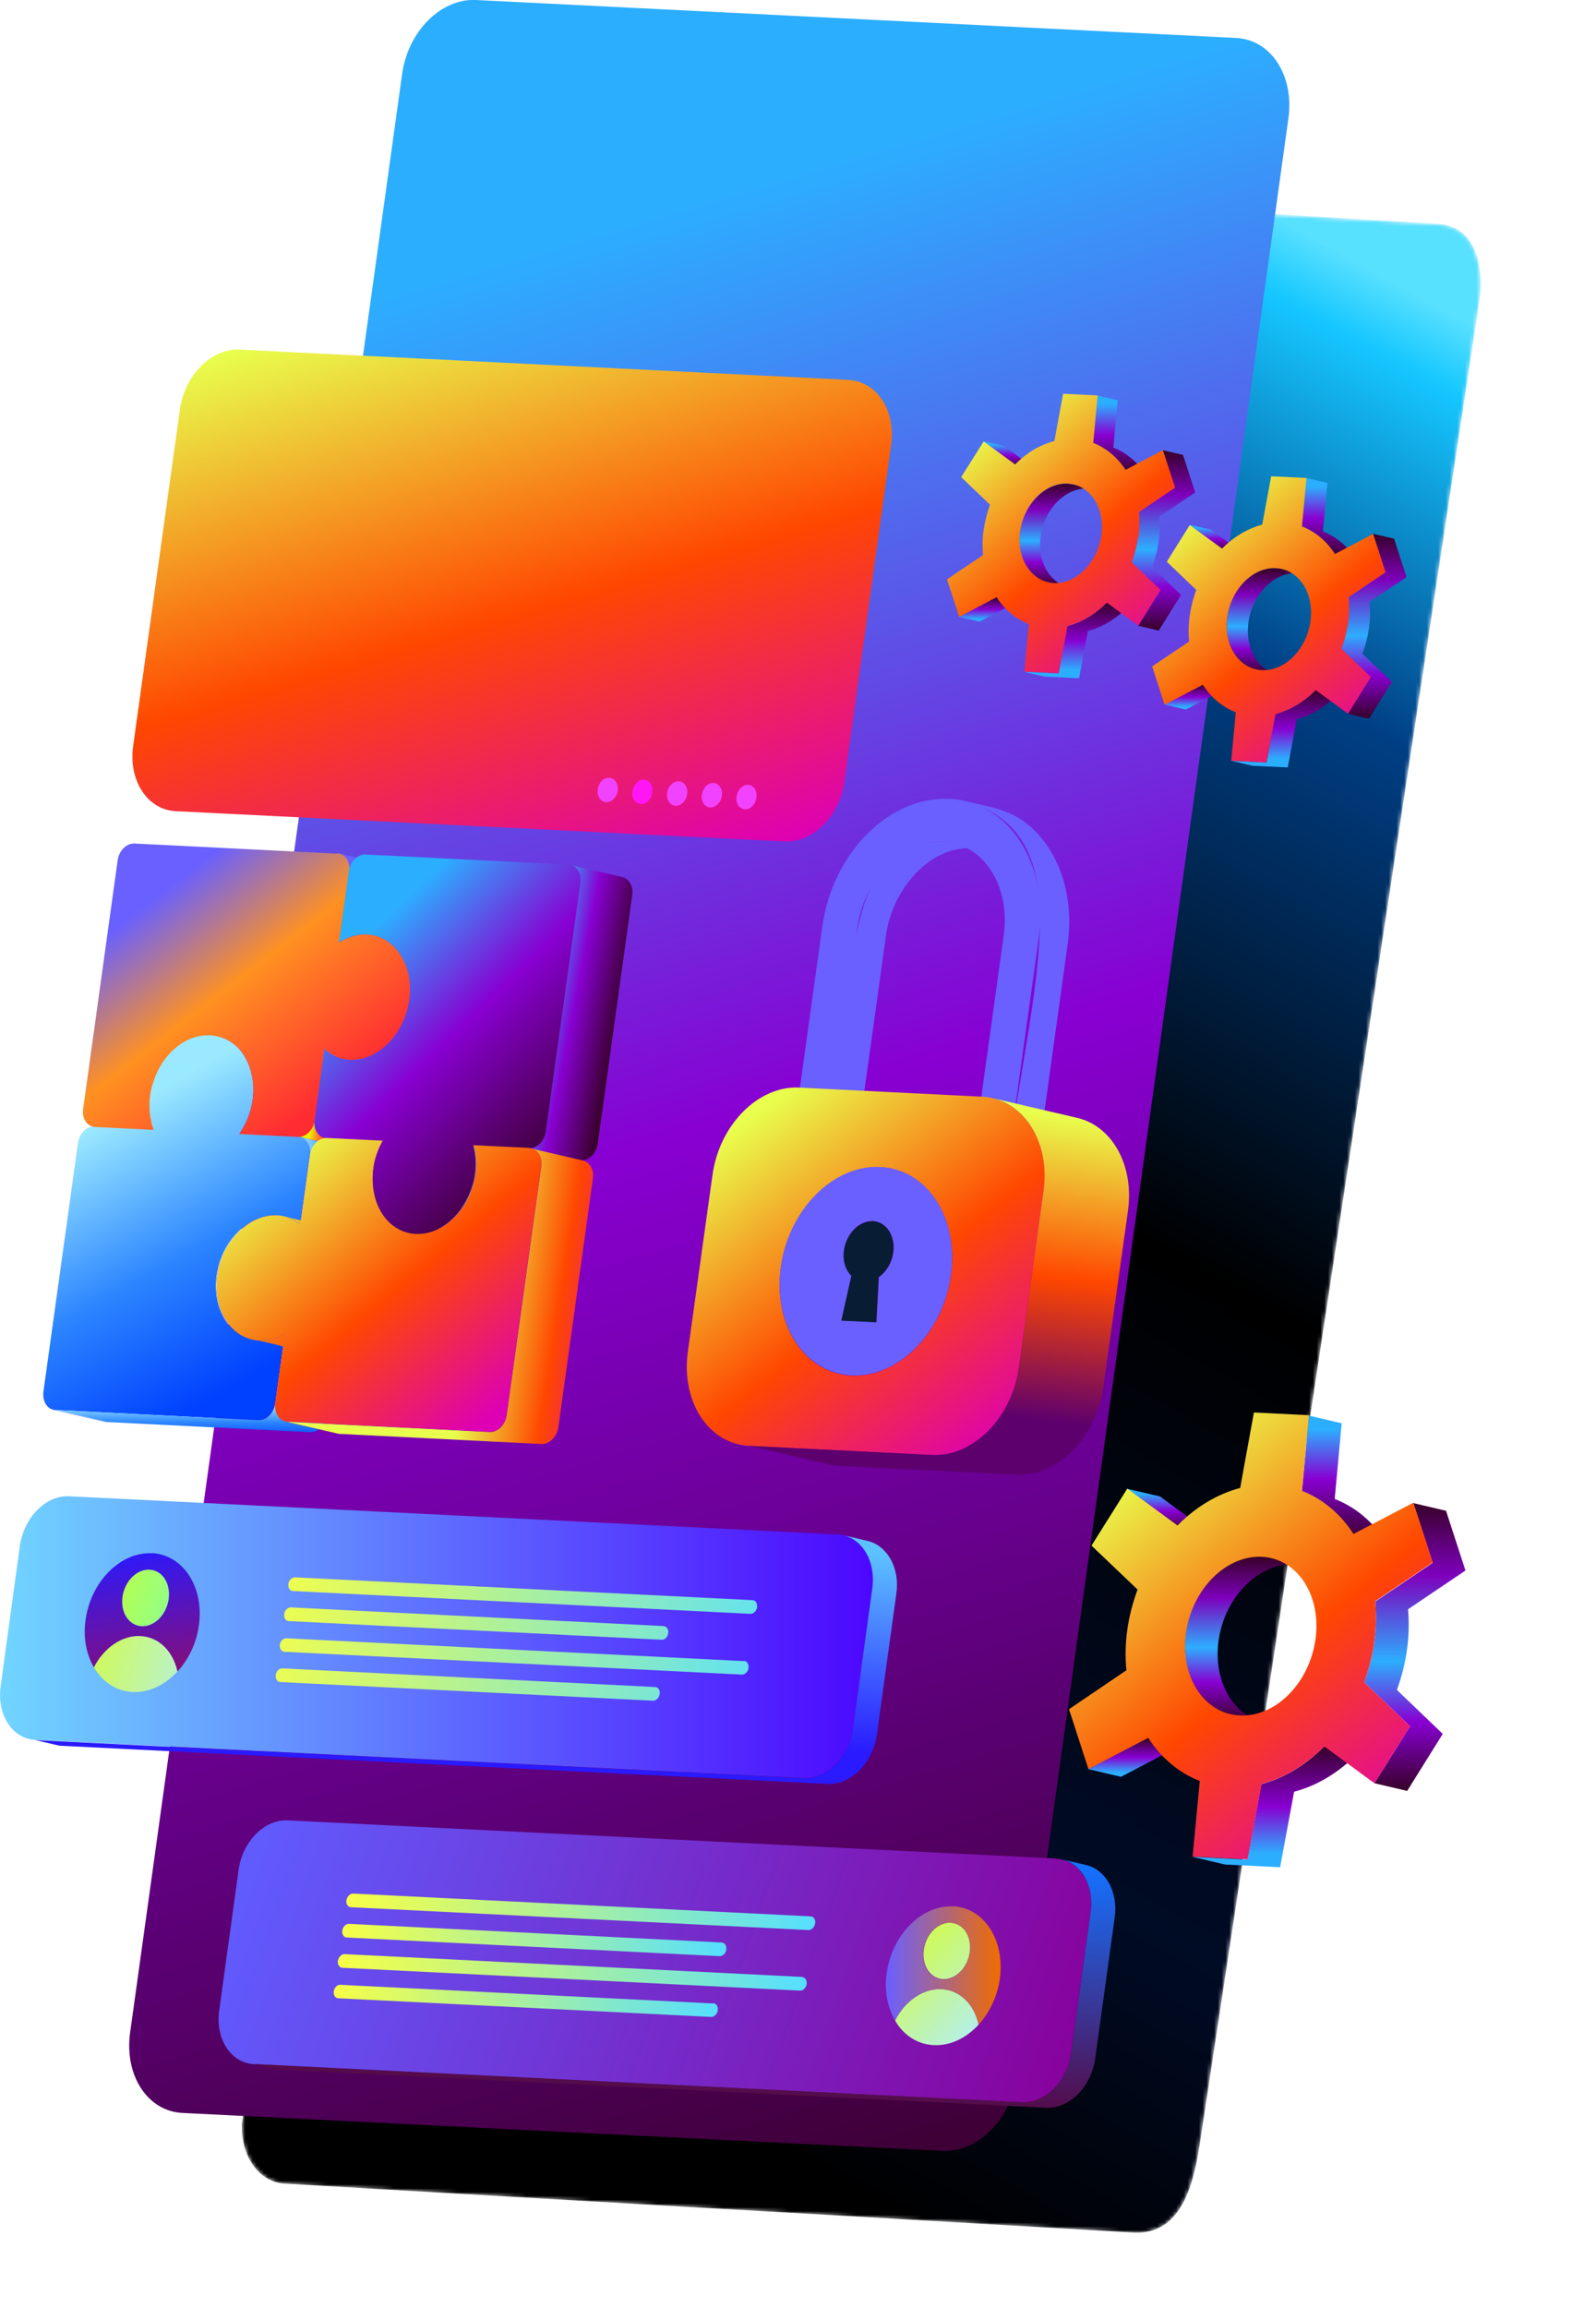 <svg width="420" height="607" viewBox="0 0 420 607" fill="none" xmlns="http://www.w3.org/2000/svg">
<g clip-path="url(#clip0_433_27851)">
<path d="M274.743 67.073C276.396 61.071 273.854 55.242 269.065 54.053C264.277 52.865 259.055 56.768 257.402 62.77C255.749 68.773 258.29 74.602 263.079 75.79C267.868 76.978 273.09 73.076 274.743 67.073Z" fill="#030303"/>
<path d="M272.951 66.338C274.331 61.326 272.215 56.46 268.224 55.47C264.234 54.48 259.88 57.74 258.5 62.752C257.12 67.763 259.236 72.629 263.226 73.619C267.217 74.609 271.571 71.349 272.951 66.338Z" fill="url(#paint0_linear_433_27851)"/>
<path d="M270.116 65.634C270.951 62.603 269.661 59.659 267.236 59.057C264.811 58.455 262.169 60.424 261.334 63.454C260.5 66.485 261.789 69.429 264.214 70.031C266.639 70.633 269.282 68.664 270.116 65.634Z" fill="url(#paint1_linear_433_27851)"/>
<path style="mix-blend-mode:screen" d="M268.459 62.98C269.141 60.503 268.102 58.1 266.137 57.613C264.172 57.125 262.027 58.738 261.345 61.215C260.663 63.691 261.702 66.094 263.667 66.582C265.632 67.069 267.777 65.457 268.459 62.98Z" fill="url(#paint2_linear_433_27851)"/>
<mask id="mask0_433_27851" style="mask-type:luminance" maskUnits="userSpaceOnUse" x="63" y="46" width="327" height="542">
<path d="M75.141 574.335C67.616 573.898 63.48 566.482 63.652 559.12C63.652 559.065 63.652 559.011 63.652 559.011C63.537 558.411 61.354 573.299 136.84 75.636C138.391 65.547 139.311 46.134 154.534 46.025C168.092 45.97 181.879 47.552 195.38 48.37C215.141 49.515 234.904 50.66 254.666 51.805C246.795 61.621 247.772 75.581 254.895 81.907C257.021 83.816 259.721 85.016 262.938 85.179C276.668 85.942 287.238 67.02 281.034 53.332C299.36 54.368 317.686 55.459 335.954 56.495C350.086 57.313 364.218 58.131 378.35 58.949C389.036 59.549 390.414 71.382 389.265 79.18C364.793 240.378 340.32 401.63 315.847 562.828C314.411 572.153 311.826 588.022 298.153 587.204L266.155 585.35C236.972 583.66 207.846 581.969 178.662 580.333L105.761 576.134L74.969 574.335H75.141Z" fill="white"/>
</mask>
<g mask="url(#mask0_433_27851)">
<path d="M75.141 574.335C67.616 573.899 63.48 566.483 63.652 559.121C63.652 559.066 63.652 559.012 63.652 559.012C63.537 558.412 61.354 573.299 136.84 75.637C138.391 65.548 139.311 46.135 154.534 46.026C168.092 45.971 364.276 58.077 378.408 58.895C389.093 59.495 390.472 71.329 389.323 79.127C364.85 240.324 340.377 401.577 315.905 562.774C314.469 572.099 311.883 587.968 298.211 587.15L266.213 585.296C237.029 583.606 207.903 581.915 178.72 580.279C154.419 578.862 130.119 577.498 105.819 576.08L75.027 574.281L75.141 574.335Z" fill="url(#paint3_linear_433_27851)"/>
</g>
<path style="mix-blend-mode:screen" d="M325.269 9.98L125.236 0C116.044 -0.436 107.37 8.235 105.819 19.468L34.239 534.581C32.688 545.815 38.835 555.249 48.026 555.685L248.116 565.665C257.308 566.101 265.983 557.43 267.534 546.197L339.056 31.084C340.607 19.85 334.46 10.416 325.269 9.98Z" fill="url(#paint4_linear_433_27851)"/>
<g style="mix-blend-mode:hard-light">
<path d="M220.312 403.539L18.211 393.505C12.121 393.178 6.319 399.013 5.228 406.539L0.172 443.457C-0.862 450.982 3.217 457.308 9.364 457.581L211.465 467.615C217.554 467.942 223.414 462.107 224.448 454.582L229.561 417.609C230.595 410.083 226.459 403.757 220.369 403.485L220.312 403.539Z" fill="url(#paint5_linear_433_27851)"/>
<path d="M44.144 421.578C45.189 417.542 43.414 413.658 40.179 412.903C36.944 412.148 33.474 414.808 32.429 418.844C31.384 422.88 33.159 426.764 36.394 427.519C39.629 428.274 43.099 425.614 44.144 421.578Z" fill="url(#paint6_linear_433_27851)"/>
<path d="M36.939 430.259C41.879 430.477 45.614 434.349 46.705 439.584C43.488 443.074 39.237 445.201 34.871 444.983C30.505 444.765 26.943 442.256 24.703 438.494C27.288 433.422 31.998 429.987 36.939 430.259Z" fill="url(#paint7_linear_433_27851)"/>
<path d="M39.984 408.447C48.199 408.884 53.771 417.391 52.335 427.479C51.703 432.223 49.577 436.477 46.705 439.585C45.556 434.296 41.822 430.478 36.939 430.26C32.056 430.042 27.288 433.423 24.703 438.495C22.749 435.114 21.83 430.751 22.52 426.007C23.898 415.918 31.768 408.066 39.984 408.502V408.447ZM37.283 427.697C40.615 427.861 43.833 424.698 44.407 420.553C44.981 416.409 42.741 412.973 39.352 412.81C35.962 412.646 32.803 415.864 32.228 419.954C31.654 424.044 33.894 427.534 37.283 427.697Z" fill="url(#paint8_linear_433_27851)"/>
<path d="M174.641 427.697C175.445 427.697 176.02 428.569 175.847 429.551C175.675 430.533 174.928 431.296 174.124 431.241L76.003 426.334C75.199 426.334 74.682 425.461 74.797 424.479C74.912 423.498 75.716 422.734 76.52 422.734L174.641 427.642V427.697Z" fill="url(#paint9_linear_433_27851)"/>
<path d="M198.022 420.827C198.826 420.827 199.343 421.699 199.229 422.681C199.114 423.662 198.309 424.426 197.505 424.426L77.095 418.427C76.29 418.427 75.773 417.555 75.888 416.573C76.003 415.592 76.808 414.828 77.612 414.828L198.022 420.827Z" fill="url(#paint10_linear_433_27851)"/>
<path d="M195.782 436.804C196.586 436.804 197.103 437.677 196.988 438.658C196.873 439.64 196.069 440.403 195.265 440.403L74.854 434.405C74.05 434.405 73.533 433.532 73.648 432.551C73.763 431.569 74.567 430.806 75.371 430.86L195.782 436.859V436.804Z" fill="url(#paint11_linear_433_27851)"/>
<path d="M172.401 443.676C173.205 443.676 173.779 444.548 173.607 445.53C173.435 446.511 172.688 447.275 171.883 447.275L73.763 442.367C72.959 442.367 72.442 441.494 72.556 440.513C72.671 439.531 73.476 438.768 74.28 438.768L172.401 443.676Z" fill="url(#paint12_linear_433_27851)"/>
<path d="M228.24 405.23L221.92 403.758C227.148 404.958 230.48 410.847 229.561 417.664L224.448 454.637C223.414 462.162 217.612 467.942 211.465 467.67L9.364 457.636L15.683 459.108L217.784 469.142C223.874 469.469 229.733 463.634 230.767 456.109L235.88 419.136C236.857 412.319 233.467 406.43 228.24 405.23Z" fill="url(#paint13_linear_433_27851)"/>
</g>
<g style="mix-blend-mode:hard-light">
<path d="M277.817 488.774L75.773 478.74C69.627 478.412 63.824 484.247 62.79 491.773L57.678 528.746C56.643 536.217 60.722 542.543 66.869 542.87L268.913 552.904C275.06 553.231 280.862 547.396 281.896 539.925L287.009 502.952C288.043 495.427 283.964 489.101 277.817 488.828V488.774Z" fill="url(#paint14_linear_433_27851)"/>
<path d="M189.922 510.859C190.726 510.859 191.243 511.732 191.129 512.713C191.014 513.695 190.209 514.458 189.405 514.458L91.284 509.55C90.48 509.55 89.906 508.678 90.078 507.696C90.25 506.715 90.997 505.951 91.802 505.951L189.922 510.859Z" fill="url(#paint15_linear_433_27851)"/>
<path d="M187.682 526.839C188.486 526.839 189.003 527.711 188.888 528.693C188.773 529.674 187.969 530.438 187.165 530.438L89.044 525.53C88.24 525.53 87.665 524.657 87.838 523.676C88.01 522.694 88.757 521.931 89.561 521.985L187.682 526.893V526.839Z" fill="url(#paint16_linear_433_27851)"/>
<path d="M213.303 503.989C214.108 503.989 214.682 504.861 214.51 505.843C214.337 506.824 213.59 507.588 212.786 507.588L92.376 501.589C91.572 501.589 90.997 500.717 91.169 499.735C91.342 498.754 92.089 497.99 92.893 497.99L213.303 503.989Z" fill="url(#paint17_linear_433_27851)"/>
<path d="M211.063 519.967C211.867 519.967 212.442 520.84 212.269 521.821C212.097 522.803 211.35 523.566 210.546 523.512L90.135 517.513C89.331 517.513 88.757 516.641 88.929 515.659C89.102 514.678 89.848 513.914 90.653 513.914L211.063 519.913V519.967Z" fill="url(#paint18_linear_433_27851)"/>
<path d="M255.022 514.437C256.067 510.401 254.292 506.518 251.057 505.763C247.821 505.008 244.352 507.668 243.307 511.704C242.261 515.74 244.037 519.624 247.272 520.379C250.507 521.133 253.977 518.473 255.022 514.437Z" fill="url(#paint19_linear_433_27851)"/>
<path d="M247.772 523.128C252.712 523.347 256.389 527.218 257.538 532.453C254.321 535.998 250.07 538.07 245.704 537.852C241.338 537.634 237.719 535.18 235.536 531.363C238.121 526.291 242.831 522.856 247.772 523.128Z" fill="url(#paint20_linear_433_27851)"/>
<path d="M250.759 501.316C258.974 501.698 264.489 510.26 263.11 520.348C262.478 525.093 260.353 529.346 257.538 532.454C256.389 527.165 252.655 523.347 247.772 523.129C242.889 522.911 238.121 526.292 235.535 531.364C233.582 527.983 232.663 523.62 233.352 518.876C234.731 508.787 242.602 500.935 250.817 501.371L250.759 501.316ZM248.059 520.566C251.448 520.73 254.608 517.567 255.183 513.423C255.757 509.278 253.517 505.843 250.127 505.679C246.738 505.515 243.578 508.733 243.004 512.823C242.429 516.913 244.67 520.403 248.059 520.566Z" fill="url(#paint21_linear_433_27851)"/>
<path d="M285.745 490.465L279.426 488.992C284.653 490.192 287.985 496.081 287.009 502.898L281.896 539.871C280.862 547.342 275.06 553.177 268.913 552.85L66.869 542.816L73.188 544.288L275.232 554.322C281.379 554.649 287.181 548.814 288.215 541.343L293.328 504.37C294.305 497.554 290.973 491.664 285.745 490.465Z" fill="url(#paint22_linear_433_27851)"/>
</g>
<path d="M245.646 221.456C223.299 223.855 225.252 248.013 217.439 302.709L225.023 304.509L233.18 245.777C234.904 233.235 246.048 220.583 258.515 223.474C251.391 222.001 250.012 220.965 245.646 221.401V221.456Z" fill="#6A60FF"/>
<path d="M273.681 219.929C267.649 213.058 261.961 212.567 253.804 210.658C254.608 210.822 255.355 211.094 256.159 211.367C284.194 221.237 271.727 258.319 265.236 305.163L272.819 306.962L280.977 248.231C282.355 238.415 280.287 227.563 273.681 219.983V219.929Z" fill="#6A60FF"/>
<path d="M249.725 210.059C265.466 210.822 276.036 227.127 273.393 246.377L265.236 305.109L255.987 304.672L264.144 245.941C265.925 232.908 258.802 221.892 248.174 221.347C237.546 220.801 227.435 230.999 225.597 244.032L217.439 302.764L208.248 302.327L216.405 243.596C219.105 224.346 234.042 209.295 249.782 210.113L249.725 210.059Z" fill="#6960FF"/>
<path d="M258.457 288.422C269.2 288.967 276.438 300.092 274.6 313.234L268.108 359.75C266.27 372.893 256.044 383.199 245.302 382.654L197.16 380.255C186.418 379.709 179.179 368.585 181.018 355.442L187.509 308.926C189.348 295.784 199.573 285.477 210.316 286.023L258.457 288.422ZM224.046 361.768C236.397 362.368 248.117 350.589 250.242 335.484C252.368 320.378 244.038 307.563 231.686 306.963C219.335 306.363 207.616 318.142 205.49 333.248C203.365 348.408 211.695 361.168 224.046 361.768Z" fill="url(#paint23_linear_433_27851)"/>
<path d="M231.687 306.909C244.038 307.509 252.368 320.324 250.242 335.429C248.117 350.535 236.397 362.368 224.046 361.714C211.695 361.059 203.365 348.299 205.49 333.193C207.616 318.033 219.335 306.254 231.687 306.909ZM231.284 335.866C233.238 334.502 234.731 332.157 235.076 329.431C235.708 325.068 233.295 321.36 229.733 321.142C226.172 320.924 222.725 324.359 222.15 328.776C221.748 331.503 222.61 333.957 224.103 335.484L221.461 347.263L230.652 347.699L231.284 335.811" fill="#6A60FF"/>
<path d="M229.676 321.141C233.238 321.304 235.65 325.012 235.018 329.43C234.616 332.156 233.18 334.501 231.227 335.864L230.595 347.752L221.403 347.316L224.046 335.537C222.495 334.01 221.691 331.556 222.093 328.83C222.725 324.467 226.114 321.032 229.676 321.195V321.141Z" fill="#081C33"/>
<path d="M283.447 293.983L261.215 288.803C270.406 290.929 276.266 301.236 274.6 313.233L268.108 359.749C266.27 372.892 256.044 383.198 245.302 382.653L197.16 380.254L219.393 385.434L267.534 387.834C278.277 388.379 288.502 378.127 290.341 364.93L296.832 318.414C298.498 306.417 292.638 296.11 283.447 293.983Z" fill="url(#paint24_linear_433_27851)"/>
<g style="mix-blend-mode:hard-light">
<path d="M318.49 403.267L305.277 393.561L296.602 391.543L309.815 401.25L318.49 403.267Z" fill="url(#paint25_linear_433_27851)"/>
<path d="M286.377 465.27L294.994 467.287L310.735 459.053L302.117 457.035L286.377 465.27Z" fill="url(#paint26_linear_433_27851)"/>
<path d="M323.775 450.819L332.392 452.837C324.35 450.983 319.237 441.931 320.673 431.46C322.281 419.954 331.243 410.956 340.607 411.447C341.469 411.447 342.273 411.611 343.078 411.774L334.46 409.756C333.656 409.593 332.852 409.484 331.99 409.429C322.569 408.939 313.664 417.936 312.056 429.443C310.62 439.913 315.732 448.965 323.775 450.819Z" fill="url(#paint27_linear_433_27851)"/>
<path d="M356.176 403.54L364.793 405.558C361.403 400.323 356.75 396.342 351.235 394.215L353.073 374.311L344.456 372.293L342.618 392.197C348.133 394.324 352.786 398.305 356.176 403.54Z" fill="url(#paint28_linear_433_27851)"/>
<path d="M331.933 469.197L328.256 489.046L313.779 488.337L322.396 490.355L336.873 491.064L340.55 471.214C346.582 469.633 352.269 466.197 357.037 461.344L348.42 459.326C343.652 464.18 337.965 467.615 331.933 469.197Z" fill="url(#paint29_linear_433_27851)"/>
<path d="M370.25 433.914C370.767 430.205 370.825 426.661 370.538 423.225L385.646 413.028L380.533 397.322L371.916 395.305L377.029 411.01L361.92 421.208C362.208 424.643 362.15 428.188 361.633 431.896C361.116 435.604 360.197 439.094 358.991 442.421L371.055 453.982L361.691 468.978L370.308 470.996L379.672 455.999L367.608 444.438C368.814 441.112 369.733 437.622 370.25 433.914Z" fill="url(#paint30_linear_433_27851)"/>
<path d="M361.633 431.896C361.116 435.605 360.197 439.095 358.991 442.421L371.055 453.982L361.691 468.979L348.478 459.272C343.709 464.125 338.022 467.561 331.99 469.142L328.313 488.992L313.837 488.283L315.732 468.379C310.217 466.252 305.507 462.271 302.175 457.036L286.434 465.27L281.321 449.51L296.43 439.258C296.085 435.877 296.143 432.278 296.66 428.625C297.177 424.971 298.096 421.426 299.36 418.045L287.238 406.484L296.66 391.488L309.873 401.195C314.641 396.341 320.328 392.906 326.36 391.324L329.979 371.475L344.456 372.184L342.618 392.088C348.133 394.215 352.786 398.195 356.176 403.431L371.916 395.196L377.029 410.902L361.92 421.099C362.208 424.535 362.15 428.079 361.633 431.787V431.896ZM326.245 451.146C335.667 451.637 344.571 442.639 346.18 431.133C347.788 419.627 341.469 409.865 332.048 409.429C322.626 408.993 313.722 417.936 312.113 429.443C310.505 440.949 316.881 450.71 326.245 451.146Z" fill="url(#paint31_linear_433_27851)"/>
</g>
<g style="mix-blend-mode:hard-light">
<path d="M272.474 123.352L264.202 117.299L258.744 116.045L267.017 122.098L272.474 123.352Z" fill="url(#paint32_linear_433_27851)"/>
<path d="M252.368 162.233L257.768 163.488L267.591 158.307L262.191 157.053L252.368 162.233Z" fill="url(#paint33_linear_433_27851)"/>
<path d="M275.806 153.182L281.206 154.436C276.151 153.236 272.934 147.619 273.853 141.021C274.83 133.823 280.46 128.151 286.377 128.479C286.894 128.479 287.411 128.588 287.928 128.697L282.528 127.442C282.011 127.333 281.494 127.279 280.977 127.224C275.059 126.952 269.487 132.569 268.453 139.767C267.534 146.365 270.751 151.982 275.806 153.182Z" fill="url(#paint34_linear_433_27851)"/>
<path d="M296.085 123.569L301.485 124.824C299.36 121.552 296.43 119.043 292.983 117.734L294.132 105.246L288.732 103.992L287.583 116.48C291.03 117.843 293.96 120.297 296.085 123.569Z" fill="url(#paint35_linear_433_27851)"/>
<path d="M280.862 164.688L278.564 177.121L269.487 176.685L274.887 177.939L283.964 178.375L286.262 165.942C290.053 164.96 293.615 162.833 296.602 159.78L291.202 158.525C288.215 161.579 284.653 163.706 280.862 164.688Z" fill="url(#paint36_linear_433_27851)"/>
<path d="M304.875 142.601C305.219 140.311 305.219 138.075 305.047 135.894L314.526 129.513L311.309 119.643L305.909 118.389L309.126 128.259L299.647 134.639C299.819 136.766 299.819 139.002 299.475 141.347C299.13 143.692 298.556 145.873 297.809 147.945L305.392 155.198L299.532 164.578L304.932 165.832L310.792 156.452L303.209 149.199C303.956 147.127 304.53 144.891 304.875 142.601Z" fill="url(#paint37_linear_433_27851)"/>
<path d="M299.475 141.293C299.13 143.583 298.556 145.819 297.809 147.891L305.392 155.144L299.532 164.524L291.26 158.471C288.272 161.525 284.711 163.651 280.919 164.633L278.621 177.066L269.544 176.63L270.751 164.142C267.304 162.779 264.374 160.325 262.249 157.053L252.425 162.233L249.208 152.363L258.687 145.983C258.515 143.856 258.515 141.62 258.859 139.33C259.204 137.04 259.778 134.804 260.525 132.731L252.942 125.479L258.859 116.099L267.132 122.152C270.119 119.098 273.681 116.972 277.472 115.99L279.77 103.557L288.847 103.993L287.698 116.481C291.145 117.844 294.075 120.298 296.2 123.57L306.024 118.389L309.241 128.26L299.762 134.64C299.934 136.767 299.934 139.003 299.59 141.348L299.475 141.293ZM277.3 153.345C283.217 153.617 288.789 148.001 289.824 140.802C290.858 133.604 286.894 127.496 280.977 127.169C275.059 126.842 269.487 132.513 268.453 139.712C267.419 146.91 271.44 153.018 277.3 153.345Z" fill="url(#paint38_linear_433_27851)"/>
</g>
<g style="mix-blend-mode:hard-light">
<path d="M27.747 373.983L14.132 370.82C14.132 370.82 14.477 370.875 14.649 370.875L28.264 374.038C28.264 374.038 27.919 374.038 27.747 373.983Z" fill="#4257FF"/>
<path d="M66.409 275.499C66.409 275.499 66.122 275.499 66.007 275.553C61.469 274.517 56.931 273.427 52.392 272.39C52.45 272.39 52.565 272.39 52.794 272.336C56.873 273.318 62.331 274.572 66.409 275.499Z" fill="#6960FF"/>
<path d="M68.822 275.389C68.018 275.389 67.214 275.389 66.409 275.553L52.794 272.39C53.599 272.281 54.403 272.227 55.207 272.227C55.839 272.227 56.529 272.336 57.16 272.499L70.776 275.662C70.144 275.499 69.454 275.444 68.822 275.389Z" fill="#6960FF"/>
<path d="M57.16 272.445L70.775 275.608C75.314 276.644 78.703 280.625 79.795 285.806C80.254 287.878 80.312 290.114 80.025 292.404C79.565 295.731 78.301 298.784 76.52 301.293L62.905 298.13C64.629 295.622 65.95 292.568 66.409 289.241C66.754 286.896 66.639 284.661 66.18 282.643C65.088 277.462 61.699 273.481 57.16 272.445Z" fill="#4257FF"/>
<path d="M102.889 227.618L89.274 224.455C91.055 224.891 92.204 226.854 91.859 229.199L89.274 247.849L102.889 251.012L105.474 232.362C105.819 230.017 104.67 228.054 102.889 227.618Z" fill="#6A60FF"/>
<path d="M85.367 275.771L82.782 294.476C82.437 297.039 80.427 299.002 78.359 298.893L91.974 302.056C94.042 302.165 96.052 300.202 96.397 297.639L98.982 278.934L85.367 275.771Z" fill="url(#paint39_linear_433_27851)"/>
<path d="M79.967 355.498L66.352 352.335C60.09 350.862 56.069 343.828 57.103 335.648C57.218 334.721 57.39 333.794 57.677 332.812C59.458 326.268 64.456 321.142 69.914 319.943C70.661 319.779 71.407 319.67 72.097 319.67C72.327 319.67 72.614 319.67 72.844 319.67L86.459 322.833C86.459 322.833 85.942 322.833 85.712 322.833C85.022 322.833 84.276 322.942 83.529 323.105C78.071 324.305 73.073 329.431 71.293 335.975C71.063 336.957 70.833 337.884 70.718 338.811C69.684 347.045 73.705 354.025 79.967 355.498Z" fill="#4257FF"/>
<path d="M92.548 302.22L78.933 299.057C80.714 299.493 81.863 301.456 81.518 303.801L78.991 322.069L92.606 325.232L95.133 306.964C95.478 304.619 94.329 302.656 92.548 302.22Z" fill="url(#paint40_linear_433_27851)"/>
<path d="M55.207 272.173C60.722 272.445 64.916 276.753 66.18 282.643C66.639 284.715 66.697 286.951 66.409 289.241C65.95 292.568 64.686 295.622 62.905 298.13L78.359 298.894C80.427 299.003 81.863 301.129 81.461 303.692L78.933 321.961C78.933 321.961 78.703 321.797 78.588 321.743C78.014 321.361 77.439 320.979 76.808 320.706C75.544 320.107 74.222 319.725 72.729 319.616C72.499 319.616 72.212 319.616 71.982 319.616C71.293 319.616 70.546 319.725 69.799 319.888C64.341 321.088 59.343 326.214 57.562 332.758C57.333 333.74 57.103 334.667 56.988 335.594C55.839 344.592 60.78 352.172 68.133 352.553C70.488 352.662 72.729 352.008 74.854 350.754L72.327 369.022C71.982 371.585 69.971 373.603 67.903 373.494L14.534 370.822C12.466 370.713 11.087 368.531 11.432 365.968L20.509 300.639C20.854 298.076 22.864 296.112 24.932 296.221L40.386 296.985C40.386 296.985 40.271 296.603 40.213 296.44C40.213 296.33 40.156 296.221 40.098 296.058C39.984 295.731 39.984 295.622 39.926 295.458C39.926 295.349 39.926 295.24 39.869 295.185C39.869 295.076 39.869 294.967 39.811 294.858C39.064 291.859 39.122 288.369 40.156 284.715C40.156 284.551 40.271 284.388 40.328 284.17C40.328 284.061 40.386 283.952 40.443 283.843C42.511 277.789 47.337 273.209 52.392 272.282C52.45 272.282 52.565 272.282 52.622 272.282C53.599 272.118 54.403 272.064 55.207 272.118V272.173Z" fill="url(#paint41_linear_433_27851)"/>
<path d="M74.969 350.752L72.442 369.02C72.097 371.583 70.086 373.601 68.018 373.492L14.649 370.82L28.264 373.983L81.633 376.655C83.701 376.764 85.712 374.692 86.057 372.183L88.584 353.915L74.969 350.752Z" fill="url(#paint42_linear_433_27851)"/>
<path d="M98.638 245.996L112.253 249.159C112.54 249.213 112.827 249.323 113.172 249.432C118.285 251.231 121.789 256.957 121.617 263.556C121.617 264.537 121.502 265.464 121.387 266.391C120.008 275.335 113.057 282.206 105.761 281.878C105.129 281.878 104.497 281.769 103.923 281.606L90.308 278.443C90.882 278.606 91.514 278.661 92.146 278.716C99.442 279.097 106.393 272.172 107.772 263.228C107.944 262.301 108.002 261.374 108.002 260.393C108.174 253.794 104.67 248.068 99.557 246.269C99.27 246.16 98.982 246.105 98.638 245.996Z" fill="#6960FF"/>
<path d="M88.757 224.401C90.825 224.51 92.261 226.637 91.859 229.2L89.274 247.85C89.274 247.85 89.848 247.523 90.135 247.359C91.744 246.487 93.467 245.942 95.248 245.778C95.708 245.778 96.225 245.778 96.684 245.778C96.914 245.778 97.144 245.778 97.374 245.833C98.063 245.887 98.81 246.051 99.499 246.323C104.612 248.123 108.117 253.849 107.944 260.447C107.944 261.429 107.829 262.356 107.714 263.283C106.336 272.226 99.385 279.097 92.089 278.77C89.446 278.661 87.206 277.57 85.425 275.88L82.84 294.585C82.495 297.148 80.484 299.111 78.416 299.002L62.963 298.238C64.686 295.73 66.007 292.676 66.467 289.349C66.812 287.005 66.697 284.769 66.237 282.751C66.237 282.587 66.18 282.424 66.122 282.26C65.146 277.843 62.388 274.353 58.769 273.044C57.62 272.608 56.414 272.335 55.265 272.281C54.46 272.281 53.656 272.281 52.852 272.444C52.622 272.444 52.565 272.444 52.45 272.499C47.337 273.426 42.569 278.061 40.558 283.951C40.443 284.223 40.443 284.332 40.386 284.441C39.984 285.587 39.696 286.786 39.524 288.041C39.179 290.549 39.294 292.949 39.869 295.075C39.869 295.184 39.869 295.293 39.926 295.402C39.926 295.512 39.926 295.621 39.984 295.675C39.984 295.784 40.041 295.948 40.099 296.057C40.213 296.384 40.271 296.493 40.271 296.602C40.328 296.766 40.386 296.984 40.443 297.148L24.99 296.384C22.922 296.275 21.485 294.148 21.888 291.585L30.964 226.255C31.309 223.692 33.32 221.729 35.388 221.838L88.757 224.51V224.401Z" fill="url(#paint43_linear_433_27851)"/>
<path d="M163.783 230.673L150.168 227.51C151.949 227.946 153.098 229.909 152.753 232.254L143.677 297.584C143.332 300.147 141.321 302.11 139.253 302.001L124.546 301.292C125.753 305.764 125.466 311.162 122.134 316.725C120.41 319.67 117.94 321.96 115.24 323.323C114.321 323.814 113.344 324.141 112.368 324.359C111.276 324.577 110.242 324.686 109.265 324.632C108.633 324.632 107.944 324.523 107.37 324.359L120.985 327.522C121.617 327.686 122.249 327.74 122.88 327.795C123.857 327.795 124.949 327.795 125.983 327.522C126.959 327.304 127.936 326.977 128.855 326.486C131.555 325.123 134.025 322.778 135.749 319.888C139.081 314.38 139.368 308.927 138.162 304.455L152.868 305.164C154.936 305.273 156.947 303.31 157.292 300.747L166.368 235.417C166.713 233.072 165.564 231.109 163.783 230.673Z" fill="url(#paint44_linear_433_27851)"/>
<path d="M149.594 227.401C151.662 227.51 153.098 229.637 152.696 232.2L143.619 297.53C143.275 300.093 141.264 302.056 139.196 301.947L124.489 301.238C125.696 305.71 125.408 311.108 122.076 316.671C120.353 319.615 117.883 321.906 115.183 323.269C114.263 323.76 113.287 324.087 112.31 324.305C111.219 324.523 110.185 324.632 109.208 324.578C102.142 324.251 97.316 317.27 97.948 308.709C97.948 308.436 97.948 308.327 97.948 308.163C97.948 307.891 97.948 307.673 98.063 307.4C98.063 307.182 98.063 307.073 98.121 306.909C98.523 304.346 99.442 302.056 100.591 300.038L85.884 299.329C83.816 299.22 82.38 297.093 82.782 294.53L85.367 275.826C87.206 277.516 89.446 278.607 92.031 278.716C99.327 279.098 106.278 272.172 107.657 263.229C107.829 262.302 107.887 261.375 107.887 260.393C108.059 253.795 104.555 248.069 99.442 246.269C98.753 246.051 98.006 245.888 97.316 245.778C97.087 245.778 96.857 245.778 96.627 245.724C96.11 245.724 95.65 245.724 95.191 245.724C93.41 245.888 91.686 246.433 90.078 247.305C89.791 247.469 89.504 247.633 89.216 247.796L91.801 229.146C92.146 226.583 94.157 224.62 96.225 224.729L149.536 227.401H149.594Z" fill="url(#paint45_linear_433_27851)"/>
<path d="M74.969 350.752C72.269 352.333 69.339 352.988 66.352 352.279C77.842 354.187 81.748 357.95 88.642 353.915C84.563 352.933 79.105 351.679 75.027 350.752H74.969Z" fill="url(#paint46_linear_433_27851)"/>
<path d="M92.261 324.959C91.686 324.578 91.112 324.196 90.48 323.923C90.02 323.76 89.389 323.651 88.871 323.542C87.838 323.323 86.803 323.051 85.769 322.833C87.32 323.214 88.871 323.542 90.48 323.923C89.791 323.596 88.986 323.323 88.24 323.105L83.931 322.069C80.771 321.306 77.382 320.542 74.624 319.888C74.05 319.779 73.418 319.67 72.844 319.615L76.003 320.324C76.29 320.433 76.635 320.488 76.922 320.651C77.554 320.979 78.129 321.306 78.703 321.687C78.818 321.742 78.933 321.851 79.048 321.906L92.663 325.068C92.663 325.068 92.433 324.905 92.318 324.85L92.261 324.959Z" fill="url(#paint47_linear_433_27851)"/>
<path d="M88.642 377.038L75.027 373.875C75.027 373.875 75.371 373.93 75.544 373.93L89.159 377.092C89.159 377.092 88.814 377.092 88.642 377.038Z" fill="url(#paint48_linear_433_27851)"/>
<path d="M153.443 305.218L139.828 302.055C141.608 302.491 142.757 304.454 142.413 306.799L133.336 372.129C132.991 374.692 130.981 376.71 128.913 376.6L75.601 373.928L89.216 377.091L142.528 379.763C144.596 379.872 146.606 377.8 146.951 375.292L156.028 309.962C156.373 307.617 155.224 305.654 153.443 305.218Z" fill="url(#paint49_linear_433_27851)"/>
<path d="M139.253 301.946C141.321 302.055 142.757 304.182 142.355 306.745L133.279 372.075C132.934 374.638 130.923 376.655 128.855 376.546L75.544 373.874C73.475 373.765 72.097 371.584 72.442 369.021L74.969 350.752C72.844 352.007 70.603 352.661 68.248 352.552C60.895 352.17 55.954 344.59 57.103 335.592C57.218 334.665 57.39 333.738 57.677 332.757C59.458 326.213 64.456 321.087 69.914 319.887C70.661 319.724 71.407 319.614 72.097 319.614C72.327 319.614 72.614 319.614 72.844 319.614C74.337 319.669 75.659 320.051 76.922 320.705C77.554 321.032 78.129 321.359 78.703 321.741C78.818 321.796 78.933 321.905 79.048 321.959L81.576 303.691C81.92 301.128 83.931 299.165 85.999 299.274L100.706 299.983C99.557 302.055 98.695 304.345 98.293 306.799C98.293 307.017 98.293 307.127 98.236 307.29C98.236 307.617 98.178 307.835 98.121 308.108C98.121 308.272 98.121 308.381 98.121 308.544C97.489 317.215 102.314 324.141 109.38 324.522C110.357 324.522 111.448 324.522 112.483 324.25C113.459 324.032 114.436 323.704 115.355 323.214C120.295 320.814 124.202 315.252 125.121 308.653C125.466 305.981 125.236 303.473 124.604 301.182L139.311 301.891L139.253 301.946Z" fill="url(#paint50_linear_433_27851)"/>
</g>
<path style="mix-blend-mode:screen" d="M223.414 99.904L63.078 91.942C55.667 91.561 48.601 98.65 47.337 107.702L35.043 196.208C33.779 205.261 38.777 212.95 46.188 213.332L206.524 221.293C213.935 221.675 220.944 214.586 222.208 205.533L234.501 117.027C235.765 107.975 230.767 100.286 223.357 99.959L223.414 99.904Z" fill="url(#paint51_linear_433_27851)"/>
<g style="mix-blend-mode:screen">
<path d="M160.337 204.551C161.773 204.606 162.807 206.078 162.577 207.878C162.347 209.677 160.911 211.095 159.475 210.986C158.039 210.877 157.062 209.404 157.292 207.605C157.522 205.805 158.9 204.442 160.337 204.551Z" fill="#F142FF"/>
</g>
<g style="mix-blend-mode:screen">
<path d="M169.471 205.043C170.907 205.098 171.884 206.57 171.654 208.37C171.424 210.169 170.045 211.587 168.609 211.478C167.173 211.369 166.139 209.897 166.426 208.097C166.713 206.297 168.092 204.934 169.528 205.043H169.471Z" fill="#FF16F5"/>
</g>
<g style="mix-blend-mode:screen">
<path d="M178.605 205.479C180.041 205.533 181.075 207.006 180.845 208.805C180.616 210.605 179.179 212.023 177.743 211.914C176.307 211.805 175.33 210.332 175.56 208.533C175.79 206.733 177.226 205.37 178.605 205.479Z" fill="#F142FF"/>
</g>
<g style="mix-blend-mode:screen">
<path d="M187.739 205.914C189.175 205.969 190.209 207.441 189.98 209.241C189.75 211.04 188.314 212.458 186.877 212.349C185.441 212.24 184.407 210.768 184.694 208.968C184.982 207.169 186.36 205.805 187.796 205.914H187.739Z" fill="#F142FF"/>
</g>
<g style="mix-blend-mode:screen">
<path d="M196.873 206.407C198.309 206.461 199.286 207.933 199.056 209.733C198.826 211.533 197.448 212.95 196.011 212.841C194.575 212.732 193.541 211.26 193.828 209.46C194.116 207.661 195.494 206.297 196.931 206.407H196.873Z" fill="#F142FF"/>
</g>
<g style="mix-blend-mode:hard-light">
<path d="M327.107 145.492L318.605 139.276L313.032 138.021L321.535 144.238L327.107 145.492Z" fill="url(#paint52_linear_433_27851)"/>
<path d="M306.483 185.301L312.056 186.61L322.109 181.266L316.537 180.012L306.483 185.301Z" fill="url(#paint53_linear_433_27851)"/>
<path d="M330.497 176.031L336.069 177.34C330.899 176.14 327.624 170.36 328.543 163.598C329.577 156.236 335.322 150.456 341.354 150.728C341.871 150.728 342.446 150.837 342.905 150.946L337.333 149.638C336.816 149.529 336.299 149.419 335.782 149.419C329.75 149.092 324.005 154.873 322.971 162.289C322.052 168.997 325.326 174.777 330.497 176.031Z" fill="url(#paint54_linear_433_27851)"/>
<path d="M351.235 145.711L356.808 147.019C354.625 143.638 351.637 141.13 348.133 139.767L349.339 127.006L343.767 125.697L342.561 138.458C346.122 139.821 349.11 142.384 351.235 145.711Z" fill="url(#paint55_linear_433_27851)"/>
<path d="M335.667 187.81L333.311 200.516L324.005 200.08L329.577 201.389L338.884 201.825L341.239 189.119C345.088 188.137 348.765 185.902 351.81 182.793L346.237 181.484C343.192 184.593 339.516 186.774 335.667 187.81Z" fill="url(#paint56_linear_433_27851)"/>
<path d="M360.254 165.179C360.599 162.835 360.599 160.544 360.427 158.308L370.135 151.764L366.861 141.676L361.288 140.367L364.563 150.456L354.854 157C355.027 159.181 355.027 161.471 354.682 163.871C354.337 166.27 353.763 168.506 352.958 170.633L360.714 178.049L354.682 187.701L360.254 189.01L366.286 179.358L358.531 171.941C359.335 169.815 359.91 167.579 360.254 165.179Z" fill="url(#paint57_linear_433_27851)"/>
<path d="M354.739 163.871C354.395 166.216 353.82 168.506 353.016 170.633L360.771 178.049L354.739 187.701L346.237 181.485C343.192 184.593 339.516 186.774 335.667 187.81L333.311 200.516L324.005 200.08L325.211 187.32C321.65 185.956 318.662 183.393 316.537 180.067L306.483 185.356L303.209 175.268L312.918 168.724C312.688 166.543 312.745 164.252 313.09 161.907C313.435 159.563 314.009 157.272 314.813 155.145L307.058 147.729L313.09 138.077L321.592 144.294C324.637 141.185 328.314 139.004 332.162 137.968L334.518 125.262L343.824 125.698L342.618 138.459C346.18 139.822 349.167 142.385 351.293 145.711L361.346 140.422L364.62 150.51L354.912 157.054C355.084 159.235 355.084 161.526 354.739 163.925V163.871ZM332.048 176.25C338.08 176.577 343.824 170.796 344.858 163.38C345.892 155.963 341.814 149.747 335.782 149.42C329.75 149.092 324.005 154.873 322.971 162.289C321.937 169.706 326.016 175.922 332.048 176.25Z" fill="url(#paint58_linear_433_27851)"/>
</g>
</g>
<defs>
<linearGradient id="paint0_linear_433_27851" x1="261.642" y1="57.211" x2="269.101" y2="72.146" gradientUnits="userSpaceOnUse">
<stop stop-color="#1B1B1B"/>
<stop offset="1"/>
</linearGradient>
<linearGradient id="paint1_linear_433_27851" x1="263.25" y1="60.101" x2="267.746" y2="69.128" gradientUnits="userSpaceOnUse">
<stop stop-color="#020202"/>
<stop offset="1"/>
</linearGradient>
<linearGradient id="paint2_linear_433_27851" x1="265.474" y1="66.885" x2="263.608" y2="49.359" gradientUnits="userSpaceOnUse">
<stop stop-color="#3B0055"/>
<stop offset="1" stop-color="#07D1FF"/>
</linearGradient>
<linearGradient id="paint3_linear_433_27851" x1="378.293" y1="67.184" x2="96.939" y2="581.08" gradientUnits="userSpaceOnUse">
<stop offset="0.02" stop-color="#58E0FF"/>
<stop offset="0.05" stop-color="#16C7FF"/>
<stop offset="0.2" stop-color="#003F85"/>
<stop offset="0.45"/>
<stop offset="0.72" stop-color="#000B25"/>
<stop offset="0.89"/>
</linearGradient>
<linearGradient id="paint4_linear_433_27851" x1="95.823" y1="10.089" x2="268.249" y2="584.572" gradientUnits="userSpaceOnUse">
<stop offset="0.11" stop-color="#2CAEFF"/>
<stop offset="0.5" stop-color="#8800D2"/>
<stop offset="1" stop-color="#370028"/>
</linearGradient>
<linearGradient id="paint5_linear_433_27851" x1="-0" y1="430.587" x2="229.676" y2="430.587" gradientUnits="userSpaceOnUse">
<stop stop-color="#71D5FF"/>
<stop offset="1" stop-color="#4C07FF"/>
</linearGradient>
<linearGradient id="paint6_linear_433_27851" x1="17.112" y1="413.932" x2="62.233" y2="428.678" gradientUnits="userSpaceOnUse">
<stop stop-color="#DAFF15"/>
<stop offset="1" stop-color="#63FFD0"/>
</linearGradient>
<linearGradient id="paint7_linear_433_27851" x1="11.777" y1="430.532" x2="56.898" y2="445.277" gradientUnits="userSpaceOnUse">
<stop stop-color="#DAFF15"/>
<stop offset="1" stop-color="#B1EEFF"/>
</linearGradient>
<linearGradient id="paint8_linear_433_27851" x1="34.181" y1="407.084" x2="40.408" y2="448.901" gradientUnits="userSpaceOnUse">
<stop stop-color="#2A1AFF"/>
<stop offset="1" stop-color="#9B0B59"/>
</linearGradient>
<linearGradient id="paint9_linear_433_27851" x1="69.282" y1="411.392" x2="205.106" y2="453.507" gradientUnits="userSpaceOnUse">
<stop stop-color="#F7FF46"/>
<stop offset="1" stop-color="#55DFFF"/>
</linearGradient>
<linearGradient id="paint10_linear_433_27851" x1="72.384" y1="401.413" x2="208.208" y2="443.529" gradientUnits="userSpaceOnUse">
<stop stop-color="#F7FF46"/>
<stop offset="1" stop-color="#55DFFF"/>
</linearGradient>
<linearGradient id="paint11_linear_433_27851" x1="67.616" y1="416.682" x2="203.498" y2="458.798" gradientUnits="userSpaceOnUse">
<stop stop-color="#F7FF46"/>
<stop offset="1" stop-color="#55DFFF"/>
</linearGradient>
<linearGradient id="paint12_linear_433_27851" x1="64.514" y1="426.716" x2="200.399" y2="468.773" gradientUnits="userSpaceOnUse">
<stop stop-color="#F7FF46"/>
<stop offset="1" stop-color="#55DFFF"/>
</linearGradient>
<linearGradient id="paint13_linear_433_27851" x1="121.272" y1="451.037" x2="126.143" y2="398.964" gradientUnits="userSpaceOnUse">
<stop stop-color="#2A1AFF"/>
<stop offset="1" stop-color="#5CC1FF"/>
</linearGradient>
<linearGradient id="paint14_linear_433_27851" x1="65.088" y1="481.466" x2="280.852" y2="558.19" gradientUnits="userSpaceOnUse">
<stop stop-color="#605CFF"/>
<stop offset="1" stop-color="#88009B"/>
</linearGradient>
<linearGradient id="paint15_linear_433_27851" x1="90.078" y1="510.205" x2="191.129" y2="510.205" gradientUnits="userSpaceOnUse">
<stop stop-color="#F7FF46"/>
<stop offset="1" stop-color="#55DFFF"/>
</linearGradient>
<linearGradient id="paint16_linear_433_27851" x1="87.838" y1="526.184" x2="188.945" y2="526.184" gradientUnits="userSpaceOnUse">
<stop stop-color="#F7FF46"/>
<stop offset="1" stop-color="#55DFFF"/>
</linearGradient>
<linearGradient id="paint17_linear_433_27851" x1="91.169" y1="502.789" x2="214.567" y2="502.789" gradientUnits="userSpaceOnUse">
<stop stop-color="#F7FF46"/>
<stop offset="1" stop-color="#55DFFF"/>
</linearGradient>
<linearGradient id="paint18_linear_433_27851" x1="88.929" y1="518.767" x2="212.327" y2="518.767" gradientUnits="userSpaceOnUse">
<stop stop-color="#F7FF46"/>
<stop offset="1" stop-color="#55DFFF"/>
</linearGradient>
<linearGradient id="paint19_linear_433_27851" x1="234.711" y1="500.781" x2="265.917" y2="530.483" gradientUnits="userSpaceOnUse">
<stop stop-color="#DAFF15"/>
<stop offset="1" stop-color="#B1EEFF"/>
</linearGradient>
<linearGradient id="paint20_linear_433_27851" x1="224.391" y1="511.677" x2="255.657" y2="541.326" gradientUnits="userSpaceOnUse">
<stop stop-color="#DAFF15"/>
<stop offset="1" stop-color="#B1EEFF"/>
</linearGradient>
<linearGradient id="paint21_linear_433_27851" x1="233.123" y1="516.858" x2="263.34" y2="516.858" gradientUnits="userSpaceOnUse">
<stop stop-color="#6A60FF"/>
<stop offset="1" stop-color="#F06C00"/>
</linearGradient>
<linearGradient id="paint22_linear_433_27851" x1="182.396" y1="485.557" x2="178.565" y2="556.526" gradientUnits="userSpaceOnUse">
<stop stop-color="#1571FF"/>
<stop offset="1" stop-color="#5C0036"/>
</linearGradient>
<linearGradient id="paint23_linear_433_27851" x1="194.977" y1="295.293" x2="260.988" y2="382.247" gradientUnits="userSpaceOnUse">
<stop stop-color="#E8FF4D"/>
<stop offset="0.53" stop-color="#FF4700"/>
<stop offset="1" stop-color="#DD00B5"/>
</linearGradient>
<linearGradient id="paint24_linear_433_27851" x1="254.436" y1="290.33" x2="245.364" y2="370.44" gradientUnits="userSpaceOnUse">
<stop stop-color="#E8FF4D"/>
<stop offset="0.53" stop-color="#FF4700"/>
<stop offset="1" stop-color="#5D006E"/>
</linearGradient>
<linearGradient id="paint25_linear_433_27851" x1="307.575" y1="391.543" x2="307.575" y2="403.267" gradientUnits="userSpaceOnUse">
<stop offset="0.11" stop-color="#2CAEFF"/>
<stop offset="0.5" stop-color="#8800D2"/>
<stop offset="1" stop-color="#370028"/>
</linearGradient>
<linearGradient id="paint26_linear_433_27851" x1="298.556" y1="467.287" x2="298.556" y2="457.035" gradientUnits="userSpaceOnUse">
<stop offset="0.11" stop-color="#2CAEFF"/>
<stop offset="0.5" stop-color="#8800D2"/>
<stop offset="1" stop-color="#370028"/>
</linearGradient>
<linearGradient id="paint27_linear_433_27851" x1="327.452" y1="409.375" x2="327.452" y2="452.837" gradientUnits="userSpaceOnUse">
<stop stop-color="#370028"/>
<stop offset="0.25" stop-color="#7E00BC"/>
<stop offset="0.55" stop-color="#2CAEFF"/>
<stop offset="0.76" stop-color="#8800D2"/>
<stop offset="1" stop-color="#370028"/>
</linearGradient>
<linearGradient id="paint28_linear_433_27851" x1="353.705" y1="372.293" x2="353.705" y2="405.558" gradientUnits="userSpaceOnUse">
<stop offset="0.11" stop-color="#2CAEFF"/>
<stop offset="0.5" stop-color="#8800D2"/>
<stop offset="1" stop-color="#370028"/>
</linearGradient>
<linearGradient id="paint29_linear_433_27851" x1="335.437" y1="491.009" x2="335.437" y2="459.326" gradientUnits="userSpaceOnUse">
<stop offset="0.11" stop-color="#2CAEFF"/>
<stop offset="0.5" stop-color="#8800D2"/>
<stop offset="1" stop-color="#370028"/>
</linearGradient>
<linearGradient id="paint30_linear_433_27851" x1="372.261" y1="395.305" x2="372.261" y2="471.05" gradientUnits="userSpaceOnUse">
<stop stop-color="#370028"/>
<stop offset="0.25" stop-color="#7E00BC"/>
<stop offset="0.55" stop-color="#2CAEFF"/>
<stop offset="0.76" stop-color="#8800D2"/>
<stop offset="1" stop-color="#370028"/>
</linearGradient>
<linearGradient id="paint31_linear_433_27851" x1="291.949" y1="389.688" x2="368.399" y2="482.357" gradientUnits="userSpaceOnUse">
<stop stop-color="#E8FF4D"/>
<stop offset="0.53" stop-color="#FF4700"/>
<stop offset="1" stop-color="#DD00B5"/>
</linearGradient>
<linearGradient id="paint32_linear_433_27851" x1="265.638" y1="116.045" x2="265.638" y2="123.352" gradientUnits="userSpaceOnUse">
<stop offset="0.11" stop-color="#2CAEFF"/>
<stop offset="0.5" stop-color="#8800D2"/>
<stop offset="1" stop-color="#370028"/>
</linearGradient>
<linearGradient id="paint33_linear_433_27851" x1="259.951" y1="163.488" x2="259.951" y2="157.053" gradientUnits="userSpaceOnUse">
<stop offset="0.11" stop-color="#2CAEFF"/>
<stop offset="0.5" stop-color="#8800D2"/>
<stop offset="1" stop-color="#370028"/>
</linearGradient>
<linearGradient id="paint34_linear_433_27851" x1="278.104" y1="127.224" x2="278.104" y2="154.436" gradientUnits="userSpaceOnUse">
<stop stop-color="#370028"/>
<stop offset="0.25" stop-color="#7E00BC"/>
<stop offset="0.55" stop-color="#2CAEFF"/>
<stop offset="0.76" stop-color="#8800D2"/>
<stop offset="1" stop-color="#370028"/>
</linearGradient>
<linearGradient id="paint35_linear_433_27851" x1="294.534" y1="103.938" x2="294.534" y2="124.824" gradientUnits="userSpaceOnUse">
<stop offset="0.11" stop-color="#2CAEFF"/>
<stop offset="0.5" stop-color="#8800D2"/>
<stop offset="1" stop-color="#370028"/>
</linearGradient>
<linearGradient id="paint36_linear_433_27851" x1="283.045" y1="178.375" x2="283.045" y2="158.525" gradientUnits="userSpaceOnUse">
<stop offset="0.11" stop-color="#2CAEFF"/>
<stop offset="0.5" stop-color="#8800D2"/>
<stop offset="1" stop-color="#370028"/>
</linearGradient>
<linearGradient id="paint37_linear_433_27851" x1="306.196" y1="118.389" x2="306.196" y2="165.832" gradientUnits="userSpaceOnUse">
<stop stop-color="#370028"/>
<stop offset="0.25" stop-color="#7E00BC"/>
<stop offset="0.55" stop-color="#2CAEFF"/>
<stop offset="0.76" stop-color="#8800D2"/>
<stop offset="1" stop-color="#370028"/>
</linearGradient>
<linearGradient id="paint38_linear_433_27851" x1="255.814" y1="114.845" x2="303.773" y2="172.942" gradientUnits="userSpaceOnUse">
<stop stop-color="#E8FF4D"/>
<stop offset="0.53" stop-color="#FF4700"/>
<stop offset="1" stop-color="#DD00B5"/>
</linearGradient>
<linearGradient id="paint39_linear_433_27851" x1="82.437" y1="288.041" x2="87.423" y2="288.826" gradientUnits="userSpaceOnUse">
<stop offset="0.11" stop-color="#E9F300"/>
<stop offset="0.5" stop-color="#FF9121"/>
<stop offset="1" stop-color="#FF2C32"/>
</linearGradient>
<linearGradient id="paint40_linear_433_27851" x1="78.933" y1="312.09" x2="95.191" y2="312.09" gradientUnits="userSpaceOnUse">
<stop stop-color="#9BE9FF"/>
<stop offset="0.53" stop-color="#2C85FF"/>
<stop offset="1" stop-color="#0040FF"/>
</linearGradient>
<linearGradient id="paint41_linear_433_27851" x1="23.037" y1="297.203" x2="61.234" y2="365.258" gradientUnits="userSpaceOnUse">
<stop stop-color="#9BE9FF"/>
<stop offset="0.53" stop-color="#2C85FF"/>
<stop offset="1" stop-color="#0040FF"/>
</linearGradient>
<linearGradient id="paint42_linear_433_27851" x1="51.645" y1="369.457" x2="51.645" y2="378.291" gradientUnits="userSpaceOnUse">
<stop stop-color="#9BE9FF"/>
<stop offset="0.53" stop-color="#2C85FF"/>
<stop offset="1" stop-color="#0040FF"/>
</linearGradient>
<linearGradient id="paint43_linear_433_27851" x1="32.286" y1="231.709" x2="80.087" y2="293.534" gradientUnits="userSpaceOnUse">
<stop offset="0.11" stop-color="#6960FF"/>
<stop offset="0.5" stop-color="#FF9121"/>
<stop offset="1" stop-color="#FF2C32"/>
</linearGradient>
<linearGradient id="paint44_linear_433_27851" x1="135.864" y1="277.57" x2="160.476" y2="282.394" gradientUnits="userSpaceOnUse">
<stop offset="0.11" stop-color="#2CAEFF"/>
<stop offset="0.5" stop-color="#8800D2"/>
<stop offset="1" stop-color="#370028"/>
</linearGradient>
<linearGradient id="paint45_linear_433_27851" x1="89.159" y1="240.107" x2="150.74" y2="303.027" gradientUnits="userSpaceOnUse">
<stop offset="0.11" stop-color="#2CAEFF"/>
<stop offset="0.5" stop-color="#8800D2"/>
<stop offset="1" stop-color="#370028"/>
</linearGradient>
<linearGradient id="paint46_linear_433_27851" x1="49.692" y1="323.049" x2="106.758" y2="391.6" gradientUnits="userSpaceOnUse">
<stop stop-color="#E8FF4D"/>
<stop offset="0.53" stop-color="#FF4700"/>
<stop offset="1" stop-color="#DD00B5"/>
</linearGradient>
<linearGradient id="paint47_linear_433_27851" x1="68.65" y1="307.236" x2="125.716" y2="375.787" gradientUnits="userSpaceOnUse">
<stop stop-color="#E8FF4D"/>
<stop offset="0.53" stop-color="#FF4700"/>
<stop offset="1" stop-color="#DD00B5"/>
</linearGradient>
<linearGradient id="paint48_linear_433_27851" x1="40.615" y1="330.576" x2="97.682" y2="399.126" gradientUnits="userSpaceOnUse">
<stop stop-color="#E8FF4D"/>
<stop offset="0.53" stop-color="#FF4700"/>
<stop offset="1" stop-color="#DD00B5"/>
</linearGradient>
<linearGradient id="paint49_linear_433_27851" x1="125.006" y1="341.045" x2="166.557" y2="347.566" gradientUnits="userSpaceOnUse">
<stop stop-color="#E8FF4D"/>
<stop offset="0.53" stop-color="#FF4700"/>
<stop offset="1" stop-color="#DD00B5"/>
</linearGradient>
<linearGradient id="paint50_linear_433_27851" x1="74.567" y1="302.382" x2="131.636" y2="370.878" gradientUnits="userSpaceOnUse">
<stop stop-color="#E8FF4D"/>
<stop offset="0.53" stop-color="#FF4700"/>
<stop offset="1" stop-color="#DD00B5"/>
</linearGradient>
<linearGradient id="paint51_linear_433_27851" x1="108.461" y1="77.6" x2="156.308" y2="237.014" gradientUnits="userSpaceOnUse">
<stop stop-color="#E8FF4D"/>
<stop offset="0.53" stop-color="#FF4700"/>
<stop offset="1" stop-color="#DD00B5"/>
</linearGradient>
<linearGradient id="paint52_linear_433_27851" x1="320.041" y1="138.021" x2="320.041" y2="145.492" gradientUnits="userSpaceOnUse">
<stop offset="0.11" stop-color="#2CAEFF"/>
<stop offset="0.5" stop-color="#8800D2"/>
<stop offset="1" stop-color="#370028"/>
</linearGradient>
<linearGradient id="paint53_linear_433_27851" x1="314.296" y1="186.61" x2="314.296" y2="180.012" gradientUnits="userSpaceOnUse">
<stop offset="0.11" stop-color="#2CAEFF"/>
<stop offset="0.5" stop-color="#8800D2"/>
<stop offset="1" stop-color="#370028"/>
</linearGradient>
<linearGradient id="paint54_linear_433_27851" x1="332.852" y1="149.419" x2="332.852" y2="177.34" gradientUnits="userSpaceOnUse">
<stop stop-color="#370028"/>
<stop offset="0.25" stop-color="#7E00BC"/>
<stop offset="0.55" stop-color="#2CAEFF"/>
<stop offset="0.76" stop-color="#8800D2"/>
<stop offset="1" stop-color="#370028"/>
</linearGradient>
<linearGradient id="paint55_linear_433_27851" x1="349.684" y1="125.643" x2="349.684" y2="146.965" gradientUnits="userSpaceOnUse">
<stop offset="0.11" stop-color="#2CAEFF"/>
<stop offset="0.5" stop-color="#8800D2"/>
<stop offset="1" stop-color="#370028"/>
</linearGradient>
<linearGradient id="paint56_linear_433_27851" x1="337.965" y1="201.825" x2="337.965" y2="181.484" gradientUnits="userSpaceOnUse">
<stop offset="0.11" stop-color="#2CAEFF"/>
<stop offset="0.5" stop-color="#8800D2"/>
<stop offset="1" stop-color="#370028"/>
</linearGradient>
<linearGradient id="paint57_linear_433_27851" x1="361.576" y1="140.422" x2="361.576" y2="189.01" gradientUnits="userSpaceOnUse">
<stop stop-color="#370028"/>
<stop offset="0.25" stop-color="#7E00BC"/>
<stop offset="0.55" stop-color="#2CAEFF"/>
<stop offset="0.76" stop-color="#8800D2"/>
<stop offset="1" stop-color="#370028"/>
</linearGradient>
<linearGradient id="paint58_linear_433_27851" x1="310.045" y1="136.823" x2="359.085" y2="196.23" gradientUnits="userSpaceOnUse">
<stop stop-color="#E8FF4D"/>
<stop offset="0.53" stop-color="#FF4700"/>
<stop offset="1" stop-color="#DD00B5"/>
</linearGradient>
<clipPath id="clip0_433_27851">
<rect width="420" height="607" fill="white"/>
</clipPath>
</defs>
</svg>
